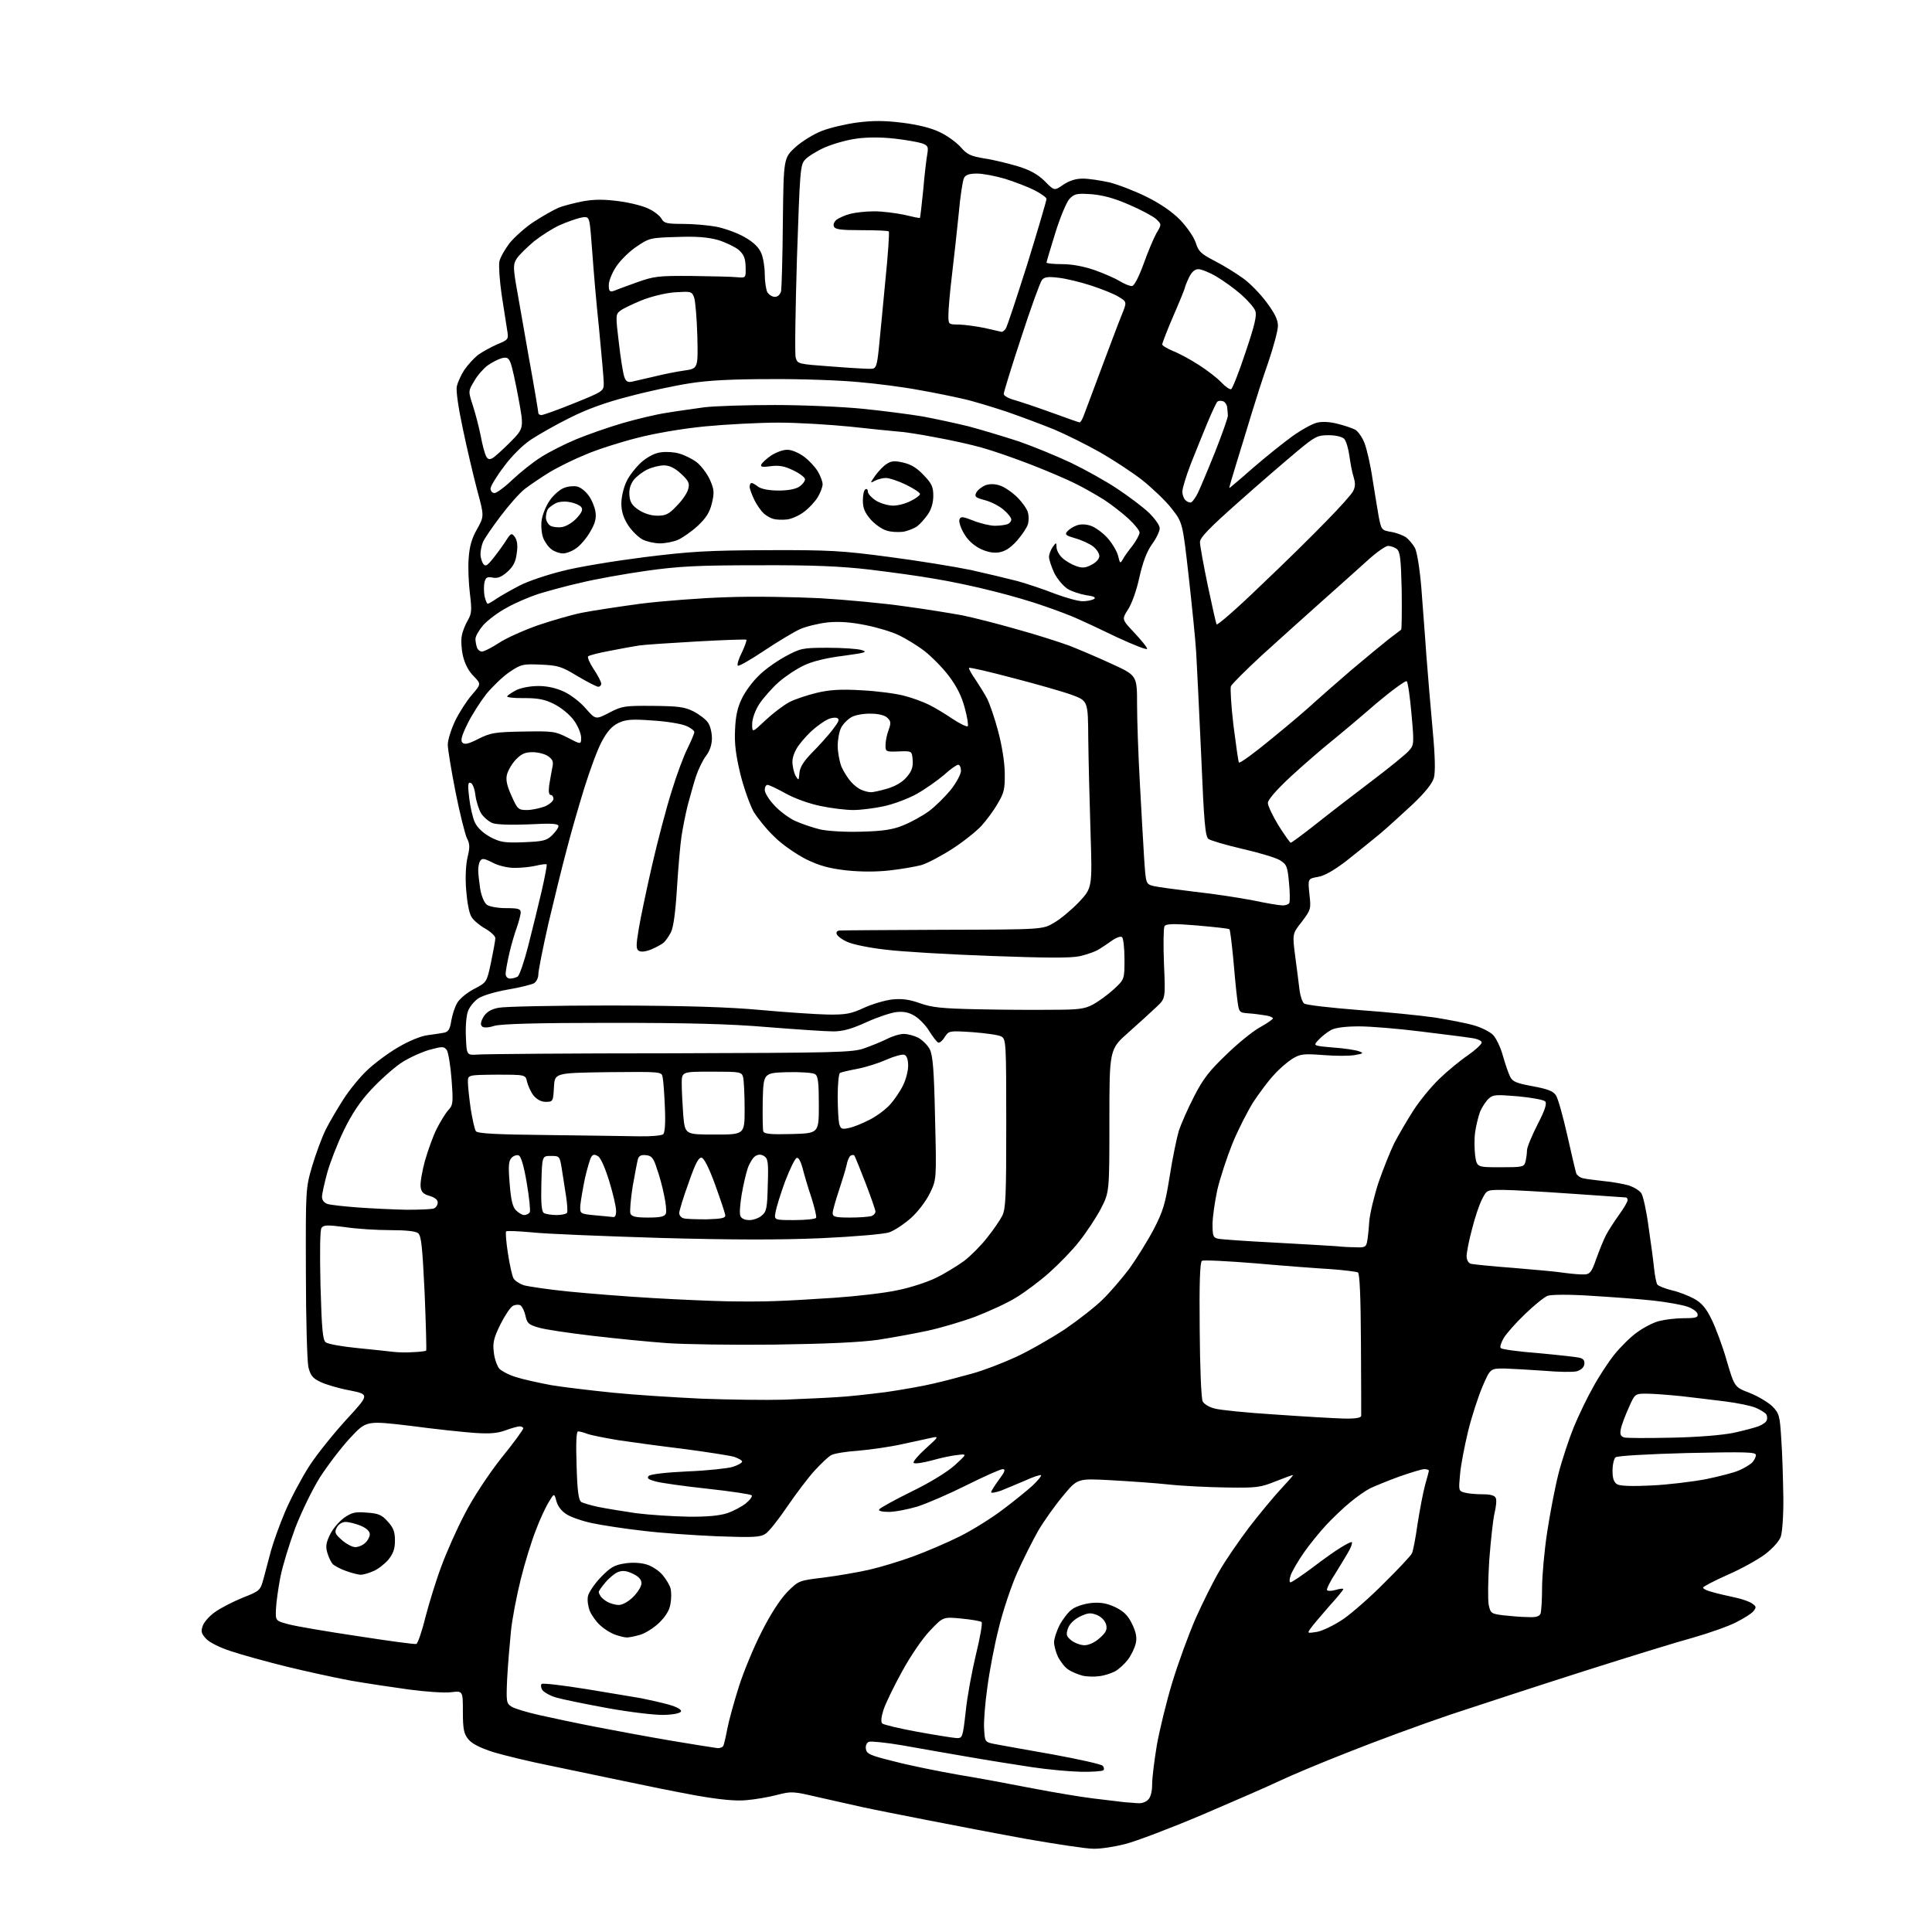<?xml version="1.0" encoding="UTF-8" standalone="no"?>
<svg 
  version="1.1" 
  xmlns="http://www.w3.org/2000/svg" 
  xmlns:xlink="http://www.w3.org/1999/xlink" 
  xmlns:svg="http://www.w3.org/2000/svg"
  xmlns:rdf="http://www.w3.org/1999/02/22-rdf-syntax-ns#"
  xmlns:cc="http://creativecommons.org/ns#"
  xmlns:dc="http://purl.org/dc/elements/1.1/"
  viewBox="0 0 768 768"
  width="768"
  height="768"
>
<style>svg {background-color: white; }</style>"
<path stroke="none" fill="black" fill-rule="evenodd" d="M434.6,734.9C431.8,734.9 420.1,733.1 408.5,731.1C396.9,729.0 379.2,725.6 369.0,723.6C358.8,721.6 347.1,719.3 343.0,718.4C338.9,717.5 330.9,715.7 325.2,714.4C315.3,712.1 314.7,712.0 308.9,713.5C305.6,714.4 300.1,715.3 296.7,715.6C292.4,716.0 286.2,715.4 276.5,713.7C268.8,712.3 256.0,709.7 248.0,708.0C240.0,706.3 226.9,703.6 218.8,701.9C210.7,700.3 200.5,697.8 196.1,696.5C190.6,694.7 187.5,693.1 186.1,691.3C184.4,689.2 184.0,687.3 184.0,680.4C184.0,672.1 184.0,672.1 179.2,672.7C176.6,673.0 169.1,672.5 162.5,671.6C155.9,670.7 145.3,669.1 139.0,668.0C132.7,666.8 121.2,664.3 113.5,662.4C105.8,660.5 96.1,657.8 91.9,656.4C87.5,655.0 83.3,652.9 82.0,651.5C80.0,649.4 79.8,648.5 80.6,646.3C81.1,644.8 83.3,642.3 85.5,640.8C87.7,639.2 92.6,636.7 96.5,635.1C103.4,632.4 103.5,632.2 104.8,627.4C105.5,624.7 106.8,619.8 107.7,616.5C108.6,613.2 111.1,606.2 113.3,601.0C115.5,595.8 119.8,587.7 122.8,583.0C125.8,578.3 132.5,570.0 137.6,564.4C146.9,554.3 146.9,554.3 139.0,552.7C134.6,551.9 129.3,550.3 127.3,549.3C124.3,547.9 123.4,546.7 122.6,543.5C122.1,541.3 121.6,524.4 121.6,506.0C121.5,472.7 121.5,472.4 124.1,463.5C125.6,458.5 128.0,452.0 129.5,449.0C131.0,446.0 134.2,440.6 136.5,437.0C138.8,433.4 143.0,428.2 145.9,425.5C148.7,422.8 154.3,418.6 158.3,416.3C162.5,413.8 167.4,411.8 170.0,411.5C172.5,411.2 175.5,410.7 176.6,410.5C178.3,410.1 178.9,409.0 179.4,405.7C179.8,403.4 180.8,400.2 181.8,398.6C182.7,397.0 185.8,394.5 188.5,393.1C193.5,390.5 193.5,390.5 195.2,382.5C196.1,378.1 196.9,373.8 196.9,373.0C197.0,372.2 195.2,370.5 193.0,369.2C190.8,368.0 188.3,365.9 187.5,364.6C186.5,363.2 185.7,358.8 185.3,353.7C184.9,348.5 185.2,343.4 185.9,340.6C186.8,336.9 186.8,335.4 185.6,333.2C184.9,331.7 182.8,323.5 181.1,314.9C179.4,306.3 178.0,297.8 178.0,296.0C178.0,294.2 179.3,290.0 180.9,286.6C182.5,283.3 185.5,278.6 187.6,276.2C191.3,271.9 191.3,271.9 188.2,268.7C186.2,266.7 184.7,263.7 184.0,260.6C183.4,257.9 183.2,254.3 183.6,252.6C183.9,250.9 185.0,248.2 186.0,246.5C187.5,243.9 187.6,242.5 186.8,236.0C186.3,231.9 186.0,225.6 186.3,222.0C186.6,217.3 187.5,214.1 189.6,210.4C192.5,205.2 192.5,205.2 189.7,194.9C188.2,189.2 185.6,178.2 184.0,170.5C182.2,162.1 181.2,155.3 181.6,153.5C182.0,151.9 183.3,149.0 184.6,147.0C186.0,145.0 188.4,142.4 190.0,141.1C191.7,139.9 195.1,138.0 197.6,136.9C202.2,135.0 202.2,134.9 201.6,131.2C201.3,129.2 200.3,122.8 199.4,117.1C198.6,111.5 198.2,105.5 198.5,104.0C198.8,102.4 200.7,99.1 202.6,96.6C204.6,94.2 208.9,90.3 212.3,88.1C215.7,85.9 220.1,83.4 222.0,82.6C223.9,81.8 228.3,80.7 231.8,80.0C236.4,79.2 240.1,79.2 246.2,80.0C250.7,80.6 256.1,82.0 258.1,83.1C260.2,84.1 262.4,85.9 263.0,87.0C263.9,88.7 265.1,89.0 271.4,89.0C275.4,89.0 281.3,89.5 284.6,90.1C287.8,90.7 292.9,92.5 295.9,94.2C299.6,96.3 301.6,98.3 302.6,100.6C303.4,102.4 304.0,106.2 304.0,109.0C304.0,111.8 304.5,115.0 305.0,116.1C305.6,117.1 306.9,118.0 308.0,118.0C309.2,118.0 310.1,117.1 310.5,115.8C310.7,114.5 311.1,102.1 311.2,88.1C311.5,62.8 311.5,62.8 316.3,58.4C318.9,56.1 323.6,53.2 326.8,52.0C329.9,50.8 336.2,49.3 340.8,48.7C347.1,47.9 351.5,47.9 358.8,48.8C365.1,49.6 370.3,50.9 373.7,52.6C376.5,53.9 380.2,56.6 381.9,58.5C384.4,61.4 385.9,62.1 391.4,63.0C394.9,63.5 400.9,65.0 404.6,66.1C409.5,67.6 412.5,69.3 415.3,72.0C419.1,75.9 419.1,75.9 422.7,73.4C425.1,71.8 427.7,71.0 430.4,71.0C432.7,71.0 437.4,71.7 441.0,72.5C444.6,73.4 451.3,76.0 455.9,78.3C461.2,80.9 466.1,84.3 469.1,87.4C471.8,90.2 474.5,94.1 475.3,96.4C476.4,100.0 477.4,100.9 483.0,103.8C486.5,105.6 491.5,108.7 494.1,110.6C496.8,112.5 501.0,116.8 503.5,120.2C506.7,124.5 508.0,127.1 508.0,129.5C508.0,131.4 506.2,138.0 504.1,144.2C501.9,150.4 499.0,159.6 497.5,164.5C496.0,169.4 493.4,178.1 491.6,183.8C489.9,189.4 488.5,194.0 488.7,194.0C488.8,194.0 493.1,190.4 498.2,185.9C503.3,181.5 510.4,175.8 513.9,173.3C517.4,170.8 521.8,168.4 523.6,168.0C525.7,167.5 528.9,167.7 531.8,168.5C534.4,169.1 537.5,170.2 538.7,170.8C539.8,171.4 541.5,173.8 542.4,176.1C543.3,178.4 544.8,184.8 545.6,190.4C546.5,196.0 547.6,202.8 548.1,205.6C549.1,210.5 549.2,210.8 552.8,211.4C554.8,211.7 557.5,212.7 558.8,213.5C560.0,214.4 561.7,216.4 562.5,217.9C563.3,219.5 564.4,226.3 565.0,233.6C565.5,240.7 566.5,252.8 567.0,260.5C567.6,268.2 568.7,281.5 569.5,290.1C570.5,300.8 570.6,306.8 570.0,309.2C569.3,311.5 566.6,314.9 561.7,319.6C557.6,323.4 551.7,328.8 548.5,331.5C545.2,334.2 539.2,339.1 535.1,342.3C530.1,346.1 526.4,348.2 523.8,348.6C519.9,349.3 519.9,349.3 520.5,355.4C521.2,361.3 521.1,361.6 517.5,366.4C513.7,371.2 513.7,371.2 514.9,380.4C515.6,385.4 516.3,391.4 516.6,393.7C516.9,396.0 517.7,398.3 518.4,398.9C519.0,399.5 528.8,400.6 540.1,401.5C551.3,402.3 565.0,403.7 570.5,404.5C576.0,405.4 582.9,406.7 585.9,407.6C588.8,408.4 592.2,410.1 593.5,411.4C594.7,412.6 596.5,416.3 597.4,419.6C598.3,422.8 599.6,426.6 600.3,428.0C601.3,430.0 602.8,430.6 609.3,431.8C615.2,432.9 617.4,433.7 618.5,435.4C619.3,436.5 621.3,443.7 623.0,451.2C624.7,458.8 626.3,465.6 626.6,466.5C627.0,467.3 628.2,468.2 629.4,468.4C630.5,468.7 634.2,469.1 637.5,469.5C640.8,469.8 645.2,470.6 647.4,471.2C649.5,471.9 651.8,473.3 652.5,474.4C653.2,475.6 654.5,481.4 655.3,487.5C656.2,493.6 657.2,501.0 657.5,504.0C657.8,507.0 658.4,510.0 658.8,510.6C659.2,511.2 661.8,512.2 664.5,512.9C667.3,513.5 671.3,515.1 673.5,516.3C676.5,518.0 678.2,520.0 680.4,524.5C682.0,527.8 684.8,535.2 686.4,540.9C689.5,551.4 689.5,551.4 695.5,553.7C698.8,555.0 702.8,557.4 704.5,559.0C707.3,561.9 707.5,562.6 708.1,572.3C708.5,577.9 708.8,588.2 708.9,595.1C709.0,602.0 708.5,609.1 707.9,610.8C707.3,612.6 704.7,615.5 701.7,617.8C698.8,620.0 692.1,623.7 686.8,626.0C681.4,628.4 677.0,630.7 677.0,631.1C677.0,631.6 678.7,632.4 680.8,632.9C682.8,633.5 686.8,634.4 689.6,635.0C692.5,635.6 695.6,636.7 696.6,637.5C698.2,638.6 698.2,639.0 697.0,640.5C696.3,641.4 693.1,643.4 690.1,644.9C687.0,646.5 679.3,649.2 673.0,651.0C666.7,652.7 647.3,658.7 630.0,664.2C612.7,669.7 588.6,677.6 576.5,681.6C564.4,685.7 546.0,692.5 535.5,696.7C525.0,700.8 512.9,705.9 508.5,708.0C504.1,710.1 490.3,716.1 477.9,721.4C465.4,726.7 451.7,731.9 447.4,733.0C443.2,734.1 437.4,735.0 434.6,734.9zM452.7,716.8C453.9,716.9 455.6,716.3 456.4,715.4C457.4,714.5 458.0,712.1 458.0,709.2C458.0,706.6 458.9,699.5 459.9,693.5C461.0,687.5 463.7,676.3 466.0,668.8C468.3,661.2 472.5,649.7 475.3,643.3C478.2,636.8 482.5,628.2 484.9,624.2C487.2,620.2 492.5,612.5 496.5,607.2C500.6,601.9 506.2,595.1 509.0,592.1C511.7,589.2 514.0,586.6 514.0,586.4C514.0,586.2 511.0,587.3 507.2,588.8C501.0,591.3 499.6,591.5 487.5,591.3C480.4,591.2 470.0,590.7 464.5,590.1C459.0,589.5 448.6,588.8 441.4,588.4C428.3,587.7 428.3,587.7 422.6,594.6C419.4,598.4 415.0,604.6 412.7,608.5C410.5,612.4 406.7,619.9 404.3,625.3C401.9,630.7 398.6,640.6 397.0,647.3C395.3,653.9 393.3,664.5 392.5,670.7C391.6,676.9 391.0,684.3 391.2,687.2C391.5,692.5 391.5,692.5 395.5,693.3C397.7,693.7 408.0,695.6 418.4,697.4C428.8,699.3 437.7,701.3 438.3,701.9C438.9,702.5 439.0,703.3 438.6,703.7C438.2,704.1 434.1,704.4 429.5,704.3C425.0,704.2 416.4,703.4 410.4,702.5C404.4,701.6 393.0,699.8 385.0,698.4C377.0,697.0 365.2,695.0 358.7,693.8C352.3,692.7 346.3,692.1 345.4,692.4C344.5,692.8 344.0,693.9 344.2,695.2C344.5,697.2 345.8,697.8 355.5,700.2C361.6,701.8 373.0,704.1 381.0,705.5C389.0,706.8 402.3,709.3 410.5,710.9C418.8,712.5 429.6,714.3 434.5,714.9C439.4,715.5 445.1,716.2 447.0,716.4C448.9,716.5 451.5,716.8 452.7,716.8zM285.2,694.9C286.1,695.0 287.1,694.6 287.5,694.1C287.8,693.5 288.5,690.5 289.1,687.3C289.7,684.1 291.8,676.5 293.7,670.5C295.6,664.5 299.7,654.6 302.8,648.6C306.2,641.8 310.1,635.8 312.9,632.9C317.5,628.3 317.5,628.3 327.5,627.1C333.0,626.4 341.1,625.0 345.5,624.0C349.9,623.0 357.8,620.6 363.0,618.7C368.2,616.8 376.6,613.2 381.6,610.7C386.6,608.2 394.3,603.4 398.6,600.1C402.9,596.9 408.3,592.5 410.4,590.6C412.5,588.6 414.1,586.7 413.8,586.4C413.5,586.2 410.6,587.1 407.4,588.6C404.1,590.0 399.8,591.8 397.8,592.6C395.7,593.3 394.0,593.6 394.0,593.2C394.0,592.7 395.4,590.5 397.1,588.2C399.5,585.0 399.8,584.0 398.6,584.0C397.7,584.0 391.2,586.9 384.2,590.4C377.2,593.9 368.4,597.7 364.6,598.9C360.9,600.0 355.8,601.0 353.3,601.0C350.5,601.0 349.1,600.6 349.5,600.0C349.9,599.4 355.7,596.2 362.4,592.9C369.8,589.3 376.6,585.1 379.6,582.4C384.5,577.9 384.5,577.9 380.5,578.4C378.3,578.6 373.7,579.6 370.2,580.6C366.8,581.5 363.6,582.0 363.2,581.5C362.8,581.1 365.0,578.5 368.0,575.8C373.1,571.2 373.3,570.9 370.5,571.5C368.9,571.9 363.4,573.0 358.5,574.1C353.6,575.2 345.7,576.3 341.0,576.7C336.3,577.0 331.6,577.8 330.5,578.4C329.3,579.0 326.4,581.8 323.9,584.5C321.4,587.2 316.5,593.7 313.0,598.8C309.5,604.0 305.6,608.9 304.3,609.7C302.2,611.1 299.4,611.2 285.2,610.7C276.0,610.3 262.6,609.4 255.5,608.5C248.3,607.7 239.3,606.3 235.5,605.5C231.6,604.7 227.0,603.1 225.3,602.0C223.3,600.8 221.8,598.9 221.2,596.8C220.3,593.5 220.3,593.5 218.2,597.0C217.0,598.9 214.6,604.0 213.0,608.3C211.3,612.6 208.6,621.3 207.0,627.8C205.4,634.2 203.6,643.5 203.1,648.5C202.6,653.5 201.9,661.9 201.6,667.3C201.2,676.5 201.3,677.1 203.3,678.4C204.5,679.2 209.6,680.7 214.5,681.8C219.4,682.9 229.3,685.0 236.5,686.4C243.7,687.8 257.1,690.3 266.5,691.9C275.9,693.5 284.3,694.8 285.2,694.9zM380.1,690.9C382.6,691.0 382.7,690.9 383.9,680.2C384.5,674.3 386.4,664.1 388.0,657.5C389.6,651.0 390.6,645.2 390.2,644.8C389.8,644.4 386.2,643.8 382.2,643.4C374.9,642.7 374.9,642.7 369.7,648.2C366.7,651.3 362.0,658.2 358.6,664.4C355.3,670.4 352.0,677.2 351.2,679.7C350.3,682.5 350.1,684.5 350.7,685.1C351.2,685.6 357.5,687.1 364.6,688.4C371.7,689.7 378.7,690.8 380.1,690.9zM263.9,681.7C260.4,681.8 250.3,680.6 241.5,679.0C232.7,677.4 223.5,675.5 221.1,674.8C218.7,674.1 216.2,672.7 215.6,671.8C215.0,670.9 214.9,669.8 215.3,669.4C215.7,669.0 223.5,669.9 232.8,671.4C242.0,672.9 252.0,674.6 255.0,675.1C258.0,675.7 262.9,676.8 265.8,677.6C269.0,678.5 271.0,679.6 270.7,680.3C270.5,681.0 267.9,681.6 263.9,681.7zM437.0,666.3C435.1,666.6 432.0,666.5 430.3,666.1C428.5,665.6 426.0,664.6 424.7,663.7C423.4,662.9 421.6,660.6 420.6,658.7C419.7,656.8 419.0,654.1 419.0,652.8C419.0,651.5 420.0,648.4 421.2,646.0C422.5,643.6 424.7,640.7 426.2,639.7C427.6,638.6 431.1,637.5 433.9,637.2C437.7,636.9 439.9,637.3 443.4,638.9C446.8,640.6 448.4,642.2 450.0,645.5C451.6,648.8 452.0,650.9 451.5,653.2C451.1,655.0 449.7,658.0 448.3,659.8C447.0,661.5 444.7,663.6 443.2,664.4C441.7,665.2 438.9,666.1 437.0,666.3zM165.5,653.5C166.0,653.4 167.7,648.7 169.1,642.9C170.6,637.2 173.4,628.0 175.5,622.5C177.5,617.0 181.7,607.6 184.8,601.7C188.1,595.3 194.1,586.2 199.2,579.7C204.1,573.7 208.0,568.3 208.0,567.8C208.0,567.4 207.4,567.0 206.6,567.0C205.9,567.0 203.3,567.7 200.9,568.6C197.6,569.8 194.5,570.0 188.6,569.6C184.3,569.3 172.9,568.1 163.2,566.8C145.6,564.7 145.6,564.7 139.1,571.7C135.5,575.6 130.1,582.7 127.1,587.4C124.1,592.2 119.8,601.1 117.4,607.3C115.1,613.5 112.4,622.2 111.5,626.7C110.6,631.3 109.8,637.1 109.7,639.6C109.5,644.3 109.5,644.3 114.8,645.7C117.8,646.5 130.2,648.6 142.3,650.4C154.5,652.3 164.9,653.7 165.5,653.5zM431.1,654.0C432.8,654.0 435.2,652.9 437.1,651.2C439.7,648.9 440.2,647.8 439.7,645.8C439.3,644.3 437.9,642.8 436.1,642.0C433.5,641.0 432.5,641.1 429.3,642.6C426.9,643.8 425.1,645.6 424.5,647.4C423.7,649.8 423.9,650.5 425.9,652.1C427.2,653.1 429.5,654.0 431.1,654.0zM249.0,650.9C248.2,650.9 246.2,650.4 244.5,649.8C242.8,649.2 240.2,647.6 238.6,646.1C237.0,644.7 235.2,642.1 234.5,640.5C233.8,638.8 233.4,636.2 233.7,634.6C234.0,633.0 236.4,629.5 238.9,626.9C242.7,623.0 244.3,622.1 248.3,621.5C251.3,621.0 254.7,621.2 257.0,621.9C259.1,622.5 262.0,624.4 263.4,626.1C264.8,627.8 266.3,630.2 266.6,631.6C266.9,632.9 266.9,635.7 266.5,637.7C266.1,640.2 264.5,642.7 261.9,645.2C259.8,647.2 256.3,649.4 254.3,649.9C252.2,650.5 249.8,651.0 249.0,650.9zM523.5,648.7C525.7,648.3 530.3,646.1 534.0,643.6C537.6,641.1 545.0,634.6 550.4,629.1C555.9,623.7 560.7,618.5 561.2,617.6C561.7,616.8 562.7,611.5 563.5,605.8C564.4,600.1 565.7,593.2 566.5,590.3C567.3,587.5 568.0,584.9 568.0,584.6C568.0,584.3 567.2,584.0 566.2,584.0C565.2,584.0 560.7,585.4 556.1,587.0C551.5,588.7 546.4,590.8 544.7,591.6C542.9,592.5 539.3,595.0 536.7,597.2C534.0,599.4 529.7,603.5 527.2,606.2C524.6,609.0 520.6,613.9 518.3,617.2C516.0,620.5 513.7,624.5 513.1,626.1C512.5,627.8 512.5,629.0 513.0,629.0C513.5,629.0 517.5,626.3 521.8,623.1C526.1,619.8 531.2,616.2 533.1,615.1C535.0,613.9 536.8,613.0 537.3,613.0C537.7,613.0 537.3,614.4 536.5,616.0C535.6,617.7 533.1,621.8 531.0,625.2C528.8,628.5 527.3,631.6 527.5,632.1C527.8,632.5 529.4,632.5 531.0,632.0C532.7,631.5 534.0,631.4 534.0,631.7C534.0,632.0 531.4,635.2 528.2,638.7C525.1,642.3 521.8,646.1 521.0,647.3C519.6,649.3 519.6,649.3 523.5,648.7zM607.1,642.8C610.6,643.0 611.9,642.6 612.4,641.4C612.7,640.5 613.0,635.9 613.0,631.2C613.0,626.4 613.9,616.5 615.0,609.2C616.1,601.9 618.1,591.4 619.5,585.9C620.9,580.4 623.7,572.0 625.6,567.3C627.6,562.5 631.0,555.4 633.3,551.4C635.5,547.3 639.3,541.5 641.7,538.5C644.1,535.5 648.2,531.4 650.8,529.6C653.4,527.7 657.4,525.6 659.7,525.1C662.0,524.5 666.4,524.0 669.5,524.0C674.2,524.0 675.1,523.7 674.8,522.3C674.6,521.4 672.8,520.1 670.7,519.4C668.7,518.7 662.6,517.6 657.2,517.0C651.8,516.4 640.7,515.6 632.5,515.1C623.6,514.5 616.7,514.6 615.2,515.1C613.9,515.6 609.9,518.8 606.4,522.2C602.8,525.6 599.0,529.9 597.8,531.8C596.7,533.7 596.1,535.5 596.6,535.9C597.1,536.4 603.8,537.3 611.5,537.9C619.2,538.6 626.5,539.4 627.8,539.7C629.4,540.1 630.0,540.8 629.8,542.3C629.6,543.6 628.5,544.6 626.8,545.1C625.3,545.5 619.5,545.4 613.8,544.9C608.1,544.5 601.0,544.1 598.0,544.0C592.4,544.0 592.4,544.0 589.3,551.2C587.6,555.2 585.0,563.2 583.6,568.9C582.2,574.7 580.7,582.4 580.4,586.0C579.8,592.4 579.8,592.7 582.1,593.3C583.4,593.7 586.7,594.0 589.3,594.0C592.6,594.0 594.2,594.5 594.6,595.5C595.0,596.4 594.7,599.0 594.1,601.5C593.5,604.0 592.6,612.4 592.0,620.2C591.5,628.1 591.4,636.1 591.8,638.0C592.5,641.3 592.8,641.5 597.5,642.1C600.3,642.4 604.6,642.8 607.1,642.8zM246.0,638.0C247.4,638.0 249.8,636.7 251.7,634.8C253.5,633.0 255.0,630.6 255.0,629.4C255.0,627.9 253.9,626.7 251.6,625.6C249.1,624.4 247.5,624.2 245.7,624.9C244.4,625.4 242.1,627.3 240.7,629.0C239.2,630.7 238.0,632.5 238.0,632.8C238.0,633.2 238.4,634.0 238.8,634.6C239.2,635.2 240.4,636.2 241.5,636.8C242.6,637.4 244.6,638.0 246.0,638.0zM143.3,626.0C142.3,625.9 139.7,625.3 137.6,624.5C135.5,623.8 133.1,622.5 132.3,621.8C131.6,621.0 130.6,619.0 130.1,617.2C129.4,614.7 129.6,613.2 131.3,609.8C132.5,607.4 135.1,604.5 137.0,603.2C139.9,601.2 141.4,600.9 145.9,601.3C150.5,601.6 151.8,602.2 154.2,604.9C156.4,607.3 157.0,609.0 157.0,612.4C157.0,615.8 156.3,617.6 154.3,620.1C152.8,621.8 150.1,623.9 148.3,624.6C146.5,625.4 144.3,626.0 143.3,626.0zM141.2,615.0C142.4,615.0 144.2,614.3 145.2,613.3C146.2,612.4 147.0,610.9 147.0,609.9C147.0,608.7 145.7,607.5 143.4,606.5C141.4,605.7 138.7,605.0 137.4,605.0C136.0,605.0 134.6,605.9 133.9,607.2C132.9,609.1 133.1,609.7 135.9,612.2C137.6,613.7 140.0,615.0 141.2,615.0zM273.6,602.9C281.1,603.0 286.1,602.5 289.1,601.5C291.5,600.7 294.9,598.9 296.5,597.6C298.1,596.3 299.2,594.8 298.8,594.4C298.4,594.0 290.5,592.8 281.3,591.8C272.0,590.8 262.8,589.5 260.6,588.9C257.7,588.1 257.0,587.6 257.9,586.7C258.6,586.0 264.8,585.3 273.4,584.9C281.2,584.6 289.3,583.7 291.3,583.1C293.4,582.4 295.0,581.5 295.0,581.0C295.0,580.5 293.5,579.7 291.8,579.1C290.0,578.6 281.1,577.2 272.0,576.0C262.9,574.9 251.1,573.3 245.8,572.5C240.4,571.6 234.9,570.5 233.5,570.0C232.0,569.4 230.4,569.0 229.8,569.0C229.1,569.0 228.9,573.4 229.2,582.6C229.5,592.9 230.0,596.4 231.1,597.1C231.9,597.5 234.8,598.4 237.7,599.0C240.6,599.6 247.3,600.7 252.7,601.5C258.1,602.2 267.5,602.8 273.6,602.9zM656.5,590.5C663.1,590.2 672.8,589.0 678.1,588.0C683.4,586.9 689.3,585.4 691.3,584.5C693.2,583.7 695.5,582.3 696.4,581.5C697.3,580.6 698.0,579.2 698.0,578.4C698.0,577.2 694.1,577.1 670.8,577.6C655.4,578.0 643.0,578.7 642.2,579.3C641.6,579.8 641.0,582.2 641.0,584.6C641.0,587.6 641.5,589.2 642.8,590.0C643.9,590.7 648.6,590.9 656.5,590.5zM664.5,571.5C674.9,571.3 684.4,570.5 689.0,569.6C693.1,568.7 697.7,567.5 699.2,566.9C700.7,566.3 702.1,565.3 702.3,564.6C702.6,563.9 702.5,562.8 702.1,562.2C701.7,561.6 699.8,560.4 697.9,559.6C696.0,558.8 690.6,557.7 685.9,557.1C681.3,556.5 673.4,555.6 668.4,555.0C663.4,554.5 657.2,554.0 654.6,554.0C649.9,554.0 649.9,554.0 647.4,559.7C646.0,562.8 644.6,566.5 644.3,568.1C643.9,570.2 644.2,570.9 645.6,571.4C646.7,571.7 655.1,571.7 664.5,571.5zM534.2,563.9C539.0,564.0 541.0,563.6 541.1,562.8C541.1,562.1 541.1,549.1 541.0,534.0C540.9,515.1 540.5,506.3 539.8,505.8C539.1,505.5 534.3,504.9 529.1,504.5C523.8,504.2 510.4,503.2 499.2,502.2C488.0,501.3 478.4,500.8 477.8,501.2C477.0,501.6 476.7,510.1 476.9,528.6C477.0,543.4 477.5,556.1 478.1,557.1C478.6,558.1 480.7,559.4 482.8,559.9C484.8,560.5 495.7,561.6 507.0,562.3C518.3,563.1 530.5,563.8 534.2,563.9zM311.5,556.4C318.6,556.1 328.1,555.7 332.5,555.4C336.9,555.2 345.7,554.2 352.0,553.4C358.3,552.5 366.9,551.0 371.0,550.0C375.1,549.1 382.1,547.2 386.5,546.0C390.9,544.8 398.7,541.8 403.9,539.4C409.1,537.0 417.8,532.0 423.3,528.4C428.7,524.7 435.5,519.4 438.3,516.6C441.2,513.8 445.9,508.3 448.8,504.5C451.6,500.6 456.0,493.6 458.5,488.9C462.4,481.4 463.2,478.6 465.0,467.4C466.1,460.3 467.8,452.2 468.6,449.5C469.5,446.8 472.2,440.6 474.7,435.8C478.2,428.9 480.8,425.6 487.4,419.3C491.9,414.9 497.9,410.0 500.8,408.4C503.7,406.8 506.0,405.2 506.0,404.8C506.0,404.4 504.5,403.8 502.8,403.6C501.0,403.3 497.9,402.9 496.0,402.8C492.5,402.5 492.5,402.4 491.8,397.0C491.4,394.0 490.7,386.6 490.2,380.7C489.6,374.7 489.0,369.6 488.7,369.4C488.5,369.1 482.7,368.5 476.0,367.9C466.4,367.1 463.5,367.2 462.9,368.2C462.5,368.9 462.4,375.6 462.7,383.2C463.3,396.9 463.3,396.9 459.8,400.2C457.9,402.0 452.9,406.6 448.7,410.3C441.0,417.1 441.0,417.1 441.0,445.5C441.0,473.9 441.0,473.9 437.6,480.5C435.7,484.1 431.8,490.0 429.0,493.5C426.3,497.0 420.9,502.5 417.1,505.9C413.4,509.2 407.4,513.7 403.9,515.8C400.4,518.0 393.1,521.3 387.7,523.4C382.3,525.4 373.8,527.9 368.7,529.0C363.6,530.1 354.8,531.7 349.0,532.6C341.8,533.6 328.9,534.2 308.0,534.5C291.2,534.7 271.9,534.4 265.0,533.9C258.1,533.4 244.8,532.1 235.5,531.0C226.2,529.9 216.5,528.5 214.0,527.7C210.2,526.6 209.5,526.0 208.9,523.1C208.5,521.2 207.6,519.4 206.9,518.9C206.2,518.5 204.8,518.6 203.9,519.1C202.9,519.6 200.7,522.9 198.9,526.5C196.3,531.8 195.8,533.8 196.3,537.5C196.5,540.0 197.6,543.0 198.5,544.1C199.5,545.1 202.6,546.7 205.4,547.5C208.2,548.4 214.3,549.7 219.0,550.6C223.7,551.4 234.7,552.7 243.5,553.6C252.3,554.5 268.3,555.5 279.0,556.0C289.7,556.4 304.4,556.6 311.5,556.4zM164.3,537.5C166.9,537.4 169.2,537.1 169.4,536.9C169.6,536.7 169.3,526.4 168.8,514.0C167.9,495.6 167.5,491.3 166.2,490.2C165.2,489.4 161.2,489.0 155.1,489.0C149.8,489.0 141.7,488.5 137.2,487.8C130.2,486.9 128.7,486.9 127.8,488.1C127.2,489.0 127.1,497.6 127.4,511.0C127.9,528.6 128.3,532.7 129.5,533.6C130.4,534.3 136.1,535.3 142.3,535.9C148.5,536.5 154.8,537.2 156.5,537.4C158.2,537.6 161.6,537.7 164.3,537.5zM308.0,517.2C312.1,517.1 322.7,516.5 331.5,515.9C340.3,515.3 351.7,514.0 356.7,512.9C361.8,511.9 368.8,509.6 372.2,507.9C375.7,506.2 380.7,503.1 383.3,501.2C385.9,499.2 390.0,495.1 392.4,492.0C394.8,489.0 397.5,485.1 398.4,483.3C399.8,480.5 400.0,475.7 400.0,446.6C400.0,414.2 399.9,413.0 398.0,412.0C396.9,411.4 391.8,410.7 386.6,410.3C377.3,409.7 377.2,409.7 375.5,412.3C374.6,413.8 373.4,414.7 372.9,414.4C372.3,414.1 370.8,412.1 369.4,409.9C368.1,407.7 365.5,405.0 363.7,403.9C361.5,402.5 359.3,402.0 356.5,402.3C354.3,402.5 348.9,404.3 344.5,406.3C338.6,409.0 335.1,410.0 331.2,410.0C328.3,410.0 316.6,409.2 305.2,408.3C290.0,407.0 273.4,406.6 242.5,406.6C213.2,406.6 199.3,407.0 196.5,407.8C193.9,408.6 192.2,408.6 191.6,408.0C190.9,407.3 191.1,406.1 192.2,404.2C193.4,402.3 195.1,401.2 198.2,400.6C200.6,400.1 220.9,399.7 243.5,399.7C273.1,399.8 289.5,400.3 302.5,401.5C312.4,402.4 324.3,403.2 329.0,403.3C336.3,403.4 338.3,403.0 343.5,400.6C346.8,399.1 351.9,397.6 354.7,397.3C358.6,396.9 361.5,397.3 365.7,398.8C370.5,400.5 374.4,400.9 388.5,401.2C397.9,401.4 411.1,401.5 418.0,401.4C428.7,401.4 431.1,401.1 434.5,399.3C436.7,398.1 440.4,395.4 442.8,393.2C447.0,389.3 447.0,389.3 447.0,381.2C447.0,376.7 446.5,372.8 446.0,372.5C445.4,372.1 443.8,372.7 442.3,373.7C440.9,374.7 438.6,376.3 437.1,377.2C435.7,378.2 432.2,379.4 429.2,380.1C425.4,380.9 415.8,380.8 393.7,380.0C377.1,379.4 358.3,378.3 352.0,377.5C345.7,376.8 338.8,375.4 336.8,374.4C334.7,373.5 332.9,372.1 332.6,371.3C332.3,370.6 332.8,369.9 333.8,369.9C334.7,369.8 353.3,369.7 375.0,369.6C414.5,369.5 414.5,369.5 419.0,366.8C421.5,365.4 425.9,361.7 428.9,358.6C434.2,352.9 434.2,352.9 433.5,330.7C433.1,318.5 432.7,301.8 432.6,293.6C432.5,278.6 432.5,278.6 426.0,276.2C422.4,274.9 411.9,271.9 402.6,269.5C393.2,267.0 385.4,265.2 385.2,265.5C385.0,265.7 386.1,267.8 387.8,270.2C389.4,272.6 391.5,276.0 392.5,277.9C393.4,279.8 395.4,285.4 396.7,290.4C398.2,295.9 399.3,302.5 399.4,307.0C399.5,313.6 399.2,315.1 396.6,319.4C395.1,322.1 392.2,326.0 390.2,328.2C388.3,330.3 383.1,334.5 378.6,337.4C374.1,340.3 368.6,343.2 366.2,343.9C363.9,344.5 358.3,345.5 353.7,346.0C348.5,346.6 342.3,346.6 336.5,346.0C329.6,345.2 325.9,344.2 320.5,341.6C316.6,339.6 311.0,335.8 308.0,332.8C304.9,329.9 301.2,325.3 299.6,322.7C298.1,320.0 295.7,313.3 294.3,307.7C292.5,300.1 291.9,295.6 292.2,290.0C292.4,284.7 293.2,281.1 294.9,277.7C296.1,275.1 299.1,271.0 301.5,268.7C303.8,266.3 308.6,262.9 312.1,261.0C318.2,257.7 318.9,257.5 329.0,257.5C334.8,257.5 340.9,257.9 342.5,258.4C345.1,259.2 344.0,259.5 335.2,260.7C328.6,261.5 322.9,262.9 319.6,264.5C316.6,265.9 312.1,268.9 309.5,271.2C306.8,273.6 303.4,277.5 301.8,279.9C300.1,282.6 299.0,285.8 299.0,287.8C299.0,291.3 299.0,291.3 304.3,286.3C307.3,283.5 311.5,280.3 313.8,279.1C316.1,277.9 321.0,276.3 324.7,275.4C329.8,274.2 334.2,273.9 342.5,274.4C348.6,274.7 356.2,275.7 359.5,276.6C362.7,277.4 367.2,279.1 369.4,280.2C371.6,281.3 375.8,283.8 378.7,285.8C381.6,287.7 384.3,289.0 384.7,288.7C385.0,288.3 384.5,285.0 383.5,281.4C382.3,276.8 380.3,272.8 377.1,268.6C374.6,265.3 370.2,260.9 367.5,258.8C364.8,256.7 360.2,253.9 357.5,252.6C354.7,251.2 348.7,249.4 344.1,248.5C338.2,247.3 333.7,247.0 329.1,247.4C325.5,247.8 320.5,249.0 318.0,250.1C315.6,251.2 309.1,255.1 303.7,258.7C298.3,262.3 293.6,265.0 293.3,264.6C292.9,264.3 293.6,261.9 294.9,259.4C296.1,256.8 296.9,254.6 296.7,254.3C296.4,254.1 287.5,254.4 276.9,255.0C266.2,255.6 255.9,256.3 254.0,256.6C252.1,256.9 246.9,257.8 242.5,258.7C238.1,259.5 234.2,260.5 233.8,260.9C233.4,261.2 234.4,263.6 236.0,266.0C237.7,268.5 239.0,271.1 239.0,271.8C239.0,272.4 238.5,273.0 237.8,273.0C237.2,273.0 233.5,271.1 229.6,268.8C223.2,264.9 221.8,264.5 215.0,264.2C207.9,263.9 207.2,264.0 202.6,267.1C199.9,268.9 195.8,272.9 193.3,275.9C190.9,279.0 187.5,284.3 185.8,287.8C183.5,292.5 183.0,294.4 183.8,295.2C184.7,296.1 186.3,295.7 190.2,293.7C195.0,291.3 196.7,291.0 208.0,290.8C219.9,290.6 220.7,290.7 225.8,293.3C231.0,296.0 231.0,296.0 231.0,293.2C231.0,291.6 229.7,288.5 228.1,286.3C226.4,284.0 223.1,281.3 220.3,279.9C216.6,278.0 213.9,277.5 208.3,277.5C204.4,277.6 201.4,277.2 201.6,276.8C201.9,276.3 203.6,275.2 205.3,274.3C207.2,273.4 210.8,272.7 214.0,272.7C217.6,272.7 221.1,273.5 224.3,275.0C226.9,276.2 230.8,279.2 232.9,281.7C236.8,286.1 236.8,286.1 242.2,283.3C247.2,280.7 248.2,280.5 259.5,280.6C269.7,280.7 272.1,281.0 275.7,282.8C278.0,284.0 280.6,286.0 281.4,287.2C282.3,288.4 283.0,291.2 283.0,293.4C283.0,296.0 282.2,298.4 280.7,300.4C279.4,302.1 277.6,305.8 276.7,308.5C275.8,311.2 274.4,316.4 273.4,320.0C272.5,323.6 271.4,329.2 270.9,332.5C270.4,335.8 269.6,345.1 269.1,353.1C268.5,362.8 267.7,368.6 266.7,370.6C265.8,372.3 264.5,374.2 263.7,374.8C263.0,375.4 260.8,376.6 258.9,377.4C256.7,378.3 254.9,378.5 254.0,378.0C252.8,377.3 252.8,375.9 253.9,369.3C254.6,365.0 257.0,353.6 259.2,344.0C261.4,334.4 264.9,321.1 267.0,314.5C269.0,307.9 271.9,300.2 273.4,297.3C274.8,294.4 276.0,291.6 276.0,291.0C276.0,290.4 274.4,289.2 272.6,288.5C270.7,287.7 264.7,286.7 259.2,286.4C251.1,285.8 248.8,286.0 245.8,287.4C243.2,288.7 241.4,290.7 239.2,294.8C237.5,297.9 234.4,306.4 232.2,313.5C230.0,320.6 226.8,331.7 225.2,338.0C223.5,344.3 220.3,357.4 218.0,367.1C215.8,376.8 214.0,385.9 214.0,387.3C214.0,388.8 213.2,390.3 212.2,390.9C211.2,391.4 206.5,392.6 201.7,393.4C196.6,394.3 191.7,395.8 190.1,396.9C188.5,398.0 186.7,400.2 186.1,401.8C185.4,403.4 185.0,407.9 185.2,412.1C185.5,419.5 185.5,419.5 190.0,419.2C192.5,419.0 226.9,418.7 266.5,418.7C332.7,418.5 338.9,418.4 343.6,416.7C346.4,415.7 350.4,414.1 352.6,413.0C354.7,411.9 357.7,411.0 359.3,411.0C360.8,411.0 363.4,411.7 365.0,412.5C366.6,413.4 368.7,415.4 369.6,417.1C370.8,419.6 371.3,425.0 371.7,444.5C372.3,468.9 372.3,468.9 369.6,474.4C368.1,477.5 364.8,481.8 362.1,484.2C359.4,486.6 355.5,489.2 353.4,489.9C351.2,490.6 339.4,491.6 326.5,492.2C310.2,492.9 291.6,492.9 262.5,492.1C239.9,491.4 217.1,490.5 211.6,489.9C206.2,489.4 201.5,489.2 201.2,489.5C200.9,489.8 201.2,493.7 201.9,498.2C202.6,502.8 203.6,507.2 204.1,508.1C204.6,509.1 206.5,510.3 208.2,510.9C210.0,511.4 218.0,512.6 226.0,513.4C234.0,514.2 249.1,515.4 259.5,516.0C269.9,516.6 283.4,517.2 289.5,517.3C295.6,517.4 303.9,517.4 308.0,517.2zM630.0,506.6C632.0,506.5 632.8,505.5 634.5,500.5C635.7,497.2 637.4,492.9 638.4,491.0C639.4,489.1 641.8,485.4 643.6,482.9C645.5,480.3 647.0,477.7 647.0,477.1C647.0,476.5 646.7,476.0 646.2,476.0C645.8,476.0 636.0,475.3 624.5,474.5C613.0,473.7 600.7,473.0 597.3,473.0C591.0,473.0 591.0,473.0 589.1,476.8C588.0,478.9 586.2,484.3 585.1,488.8C583.9,493.2 583.0,498.0 583.0,499.3C583.0,500.9 583.7,502.1 584.8,502.4C585.7,502.6 593.2,503.4 601.5,504.0C609.8,504.7 619.0,505.5 622.0,506.0C625.0,506.4 628.6,506.7 630.0,506.6zM538.7,495.8C542.4,496.0 543.0,495.7 543.4,493.8C543.7,492.5 544.1,488.8 544.3,485.5C544.6,482.2 546.3,475.2 548.0,470.0C549.8,464.8 552.6,457.8 554.2,454.5C555.9,451.2 559.3,445.4 561.8,441.5C564.2,437.7 568.9,432.0 572.1,428.9C575.3,425.8 580.4,421.6 583.5,419.5C586.5,417.4 589.0,415.1 589.0,414.4C589.0,413.7 587.2,412.9 584.8,412.6C582.4,412.2 573.3,411.1 564.5,410.0C555.7,408.9 544.8,408.0 540.2,408.0C535.0,408.0 530.9,408.5 529.2,409.4C527.7,410.2 525.5,411.9 524.2,413.3C521.9,415.7 521.9,415.7 529.9,416.4C534.3,416.7 538.9,417.4 540.2,417.9C542.2,418.6 542.0,418.8 538.6,419.4C536.5,419.8 530.8,419.8 526.0,419.4C518.0,418.8 516.8,419.0 513.7,420.9C511.8,422.1 508.5,424.9 506.4,427.3C504.2,429.6 500.6,434.5 498.2,438.1C495.9,441.8 492.1,449.2 489.9,454.6C487.7,460.1 485.0,468.3 483.9,473.0C482.9,477.7 482.0,483.9 482.0,486.7C482.0,491.4 482.3,492.0 484.2,492.4C485.5,492.7 495.9,493.4 507.5,494.0C519.0,494.6 529.9,495.3 531.5,495.4C533.1,495.6 536.4,495.8 538.7,495.8zM281.0,484.7C287.0,484.5 288.5,484.2 288.3,483.0C288.2,482.2 286.4,476.8 284.3,471.0C281.9,464.4 279.9,460.4 278.9,460.2C277.7,460.0 276.4,462.5 273.7,470.3C271.6,476.0 270.0,481.4 270.0,482.2C270.0,483.1 270.8,484.1 271.8,484.3C272.7,484.6 276.9,484.7 281.0,484.7zM297.9,485.0C299.5,485.0 301.7,484.2 302.8,483.2C304.7,481.7 305.0,480.2 305.2,471.1C305.5,462.2 305.3,460.6 303.8,459.6C302.5,458.8 301.5,458.8 300.2,459.6C299.3,460.2 297.9,462.4 297.2,464.5C296.5,466.6 295.4,471.4 294.8,475.0C294.2,478.7 293.9,482.4 294.3,483.3C294.7,484.4 296.0,485.0 297.9,485.0zM315.8,485.0C320.2,485.0 324.1,484.6 324.4,484.1C324.7,483.7 323.8,480.0 322.5,475.9C321.1,471.8 319.6,466.6 319.0,464.2C318.3,461.6 317.4,460.0 316.7,460.3C316.0,460.5 314.0,464.7 312.1,469.6C310.3,474.5 308.6,480.0 308.3,481.8C307.7,485.0 307.7,485.0 315.8,485.0zM243.8,483.8C244.5,483.9 245.0,482.9 244.9,481.2C244.9,479.7 243.7,474.5 242.2,469.6C240.6,464.4 238.8,460.2 237.7,459.6C236.3,458.8 235.7,458.8 235.0,460.0C234.5,460.8 233.4,464.6 232.5,468.5C231.7,472.4 230.9,477.1 230.7,479.0C230.5,482.5 230.5,482.5 236.5,483.1C239.8,483.4 243.1,483.7 243.8,483.8zM257.6,484.0C262.6,484.0 264.2,483.6 264.7,482.4C265.0,481.5 264.7,478.3 264.0,475.2C263.4,472.0 262.1,467.2 261.1,464.5C259.8,460.3 259.0,459.4 256.8,459.2C255.0,459.0 254.0,459.4 253.6,460.7C253.3,461.7 252.4,466.6 251.5,471.6C250.7,476.7 250.3,481.5 250.6,482.4C251.1,483.6 252.7,484.0 257.6,484.0zM337.9,484.0C341.7,484.0 345.5,483.7 346.4,483.4C347.3,483.1 348.0,482.3 348.0,481.6C348.0,481.0 346.2,475.8 344.0,470.1C341.8,464.4 339.8,459.5 339.6,459.3C339.3,459.0 338.7,459.1 338.1,459.4C337.6,459.7 336.8,461.5 336.5,463.3C336.1,465.0 334.7,469.6 333.4,473.5C332.1,477.4 331.0,481.3 331.0,482.2C331.0,483.7 332.0,484.0 337.9,484.0zM208.4,483.0C209.2,483.0 210.2,482.5 210.6,481.9C210.9,481.3 210.4,476.1 209.4,470.3C208.3,463.6 207.1,459.6 206.2,459.3C205.5,459.0 204.2,459.4 203.4,460.2C202.2,461.4 202.0,463.4 202.6,470.5C203.1,477.1 203.8,479.8 205.1,481.1C206.2,482.2 207.6,483.0 208.4,483.0zM221.2,483.0C223.2,483.0 225.1,482.6 225.4,482.1C225.7,481.7 225.5,478.6 225.0,475.4C224.5,472.2 223.7,467.2 223.3,464.5C222.5,459.6 222.4,459.5 219.0,459.5C215.5,459.5 215.5,459.5 215.2,470.4C215.0,478.5 215.3,481.6 216.2,482.2C216.9,482.6 219.2,483.0 221.2,483.0zM161.7,480.9C166.7,480.9 171.5,480.7 172.4,480.4C173.3,480.1 174.0,479.0 174.0,478.0C174.0,476.9 172.8,476.0 170.8,475.4C168.3,474.7 167.4,473.8 167.2,471.7C167.0,470.2 167.8,465.6 168.9,461.5C170.1,457.3 172.2,451.5 173.6,448.7C175.1,445.8 177.1,442.5 178.2,441.3C180.1,439.3 180.2,438.3 179.5,429.1C179.1,423.6 178.2,418.3 177.6,417.4C176.4,415.9 176.0,415.9 170.4,417.4C167.2,418.4 162.1,420.7 159.2,422.7C156.3,424.7 151.0,429.4 147.5,433.2C143.1,437.9 139.8,442.9 136.7,449.3C134.2,454.4 131.3,461.9 130.1,466.1C129.0,470.2 128.0,474.6 128.0,475.7C128.0,477.1 128.8,478.1 130.2,478.6C131.5,479.0 137.0,479.6 142.5,480.0C148.0,480.4 156.6,480.8 161.7,480.9zM596.4,464.0C605.3,464.0 605.8,463.9 606.4,461.8C606.7,460.5 607.0,458.5 607.0,457.3C607.0,456.1 608.9,451.5 611.2,447.0C614.2,441.2 615.0,438.6 614.2,437.8C613.6,437.2 608.8,436.3 603.4,435.8C594.8,435.1 593.5,435.1 591.8,436.7C590.7,437.7 589.2,440.0 588.4,441.8C587.7,443.6 586.8,447.3 586.4,450.0C586.0,452.7 586.1,456.9 586.4,459.4C587.1,464.0 587.1,464.0 596.4,464.0zM254.0,451.7C258.7,451.8 263.0,451.4 263.6,450.9C264.3,450.3 264.6,446.6 264.3,440.2C264.1,434.9 263.7,429.5 263.4,428.2C263.0,426.0 263.0,426.0 241.7,426.2C220.5,426.5 220.5,426.5 220.2,432.2C219.9,437.8 219.8,438.0 217.0,438.0C215.1,438.0 213.5,437.1 212.1,435.5C211.0,434.1 209.9,431.6 209.5,430.0C208.9,427.2 208.9,427.2 197.4,427.2C186.0,427.3 186.0,427.3 186.0,430.1C186.0,431.7 186.5,436.4 187.1,440.7C187.8,445.0 188.7,449.1 189.2,449.7C190.0,450.6 197.4,451.0 217.9,451.2C233.1,451.4 249.3,451.6 254.0,451.7zM284.1,451.0C296.0,451.0 296.0,451.0 296.0,440.8C296.0,435.1 295.7,429.5 295.4,428.2C294.8,426.1 294.4,426.0 282.9,426.0C271.0,426.0 271.0,426.0 271.0,430.8C271.0,433.5 271.3,439.1 271.6,443.3C272.3,451.0 272.3,451.0 284.1,451.0zM314.7,450.8C325.5,450.5 325.5,450.5 325.5,439.2C325.5,430.3 325.2,427.7 324.0,427.0C323.2,426.4 318.2,426.1 313.0,426.2C303.5,426.5 303.5,426.5 303.2,437.4C303.1,443.5 303.2,449.0 303.4,449.7C303.8,450.8 306.4,451.0 314.7,450.8zM337.4,448.4C339.1,448.1 342.8,446.6 345.5,445.2C348.2,443.9 352.0,441.1 353.8,439.1C355.6,437.1 357.9,433.7 359.0,431.4C360.1,429.2 361.0,425.7 361.0,423.7C361.0,421.2 360.5,419.7 359.5,419.3C358.6,419.0 355.4,419.9 352.2,421.3C349.1,422.7 343.9,424.3 340.7,424.9C337.5,425.5 334.5,426.2 333.9,426.5C333.4,426.9 333.0,431.0 333.0,435.8C333.0,440.6 333.3,445.5 333.6,446.8C334.2,448.8 334.7,449.0 337.4,448.4zM202.8,389.0C203.7,389.0 205.1,388.6 205.8,388.2C206.5,387.7 208.4,382.2 210.0,375.9C211.6,369.6 214.0,359.9 215.3,354.3C216.6,348.6 217.5,343.9 217.3,343.6C217.1,343.4 215.2,343.6 213.2,344.1C211.2,344.6 207.3,345.0 204.7,345.0C201.8,345.0 198.3,344.2 195.8,342.9C192.5,341.2 191.6,341.1 190.9,342.2C190.4,342.9 190.1,344.6 190.1,346.0C190.1,347.4 190.5,350.7 190.9,353.4C191.4,356.3 192.5,358.9 193.6,359.7C194.6,360.4 197.9,361.0 201.2,361.0C206.1,361.0 207.0,361.3 207.0,362.8C206.9,363.7 206.3,366.3 205.5,368.5C204.7,370.7 203.3,375.3 202.5,378.8C201.7,382.3 201.0,386.0 201.0,387.1C201.0,388.2 201.7,389.0 202.8,389.0zM509.7,359.9C510.9,360.0 512.2,359.5 512.5,359.0C512.8,358.4 512.8,354.8 512.4,350.9C511.8,344.4 511.5,343.6 508.7,341.9C507.0,340.9 500.3,338.9 493.7,337.4C487.2,335.9 481.2,334.1 480.4,333.5C479.1,332.6 478.6,326.8 477.5,300.5C476.7,282.9 475.8,264.4 475.5,259.3C475.2,254.2 473.8,240.6 472.5,228.9C470.1,207.7 470.1,207.7 465.7,202.1C463.3,199.0 458.0,194.0 454.0,190.8C450.0,187.7 442.4,182.7 437.1,179.7C431.8,176.7 423.7,172.7 419.0,170.7C414.3,168.8 405.8,165.6 400.0,163.6C394.2,161.7 386.4,159.3 382.6,158.5C378.7,157.6 370.9,156.0 365.1,155.0C359.3,153.9 348.6,152.5 341.5,151.9C334.4,151.2 318.6,150.6 306.5,150.7C291.2,150.7 281.3,151.2 274.0,152.4C268.2,153.3 257.4,155.6 250.0,157.6C240.9,159.9 233.2,162.7 226.5,166.1C221.0,168.8 214.0,172.8 211.0,174.8C207.8,176.9 203.3,181.4 200.3,185.5C197.4,189.3 195.0,193.3 195.0,194.2C195.0,195.2 195.7,196.0 196.6,196.0C197.4,196.0 200.7,193.6 203.8,190.6C206.9,187.7 212.0,183.6 215.1,181.7C218.2,179.7 224.5,176.5 229.1,174.6C233.7,172.7 242.0,169.8 247.5,168.2C253.0,166.6 260.9,164.7 265.0,164.1C269.1,163.4 275.9,162.5 280.0,161.9C284.1,161.4 296.7,161.0 308.0,161.0C319.3,161.0 335.0,161.7 343.0,162.5C351.0,163.3 361.6,164.7 366.5,165.5C371.4,166.4 379.8,168.2 385.1,169.5C390.3,170.9 399.3,173.6 405.1,175.5C410.8,177.5 420.1,181.3 425.8,184.0C431.4,186.7 439.7,191.3 444.3,194.4C448.8,197.4 454.4,201.6 456.8,203.9C459.1,206.2 461.0,208.8 461.0,210.0C461.0,211.2 459.6,214.1 457.9,216.4C455.8,219.4 454.3,223.4 452.9,229.6C451.8,234.7 449.9,240.0 448.4,242.3C445.9,246.2 445.9,246.2 450.9,251.5C453.7,254.5 456.0,257.3 456.0,257.9C456.0,258.5 450.7,256.4 444.2,253.4C437.8,250.3 430.5,246.9 428.2,245.9C425.8,244.8 420.0,242.6 415.3,241.0C410.6,239.3 401.4,236.6 394.8,235.0C388.3,233.3 377.9,231.1 371.7,230.1C365.6,229.0 353.8,227.4 345.5,226.4C334.3,225.1 323.2,224.6 301.5,224.7C277.3,224.7 269.9,225.1 257.0,226.9C248.5,228.1 236.8,230.2 231.0,231.6C225.2,232.9 217.6,235.0 214.0,236.1C210.4,237.3 204.7,239.7 201.4,241.6C198.0,243.4 193.8,246.6 192.1,248.5C190.4,250.5 189.0,252.9 189.0,254.0C189.0,255.0 189.3,256.5 189.6,257.4C189.9,258.3 190.8,259.0 191.6,259.0C192.4,259.0 195.4,257.5 198.3,255.6C201.1,253.7 208.1,250.6 213.7,248.6C219.3,246.7 227.2,244.4 231.2,243.6C235.2,242.8 245.7,241.2 254.5,240.0C263.3,238.9 278.8,237.7 289.0,237.4C299.2,237.0 315.8,237.3 326.0,237.8C336.2,238.4 351.2,239.8 359.5,241.0C367.8,242.1 378.1,243.8 382.5,244.6C386.9,245.5 396.8,248.0 404.4,250.2C412.1,252.3 421.3,255.3 424.9,256.6C428.5,258.0 436.1,261.2 441.7,263.8C452.0,268.5 452.0,268.5 452.0,280.0C452.0,286.3 452.5,300.3 453.1,311.0C453.7,321.7 454.4,335.2 454.8,341.0C455.5,351.4 455.5,351.4 458.5,352.2C460.1,352.6 467.6,353.6 475.0,354.5C482.5,355.3 492.8,356.9 498.0,357.9C503.2,359.0 508.5,359.9 509.7,359.9zM208.2,334.8C215.7,334.5 217.2,334.2 219.4,332.1C220.8,330.7 222.0,329.1 222.0,328.4C222.0,327.4 219.4,327.2 210.2,327.7C203.0,328.0 197.5,327.8 195.8,327.2C194.3,326.6 192.3,324.9 191.3,323.4C190.4,321.9 189.3,318.6 189.0,316.2C188.7,313.6 187.9,311.5 187.1,311.2C186.0,310.8 185.9,312.0 186.5,317.1C186.9,320.6 187.9,325.1 188.8,327.0C189.9,329.2 192.1,331.2 195.0,332.8C198.9,334.8 200.6,335.1 208.2,334.8zM513.1,335.0C513.4,335.0 518.2,331.5 523.6,327.2C529.0,322.9 538.9,315.3 545.5,310.3C552.1,305.3 558.5,300.1 559.8,298.7C562.1,296.2 562.2,296.1 561.1,283.9C560.5,277.2 559.7,271.3 559.2,270.8C558.8,270.4 553.3,274.4 547.0,279.7C540.8,285.1 532.7,291.9 529.1,294.8C525.5,297.7 518.3,303.9 513.2,308.6C507.4,314.0 504.0,317.9 504.0,319.2C504.0,320.3 505.9,324.3 508.2,328.1C510.6,331.9 512.8,335.0 513.1,335.0zM342.5,330.6C350.8,330.4 354.9,329.8 359.0,328.1C362.0,326.9 366.6,324.4 369.2,322.5C371.8,320.6 375.7,316.7 378.0,313.9C380.2,311.1 382.0,307.7 382.0,306.4C382.0,305.1 381.5,304.0 380.9,304.0C380.3,304.0 377.7,305.8 375.2,308.1C372.6,310.3 367.8,313.7 364.4,315.6C361.0,317.5 355.1,319.7 351.3,320.5C347.6,321.3 342.1,322.0 339.2,322.0C336.3,322.0 330.4,321.3 326.2,320.4C321.7,319.5 315.9,317.4 312.3,315.4C308.9,313.5 305.7,312.0 305.1,312.0C304.5,312.0 304.0,312.9 304.0,314.0C304.0,315.1 305.6,317.8 307.6,319.9C309.5,322.1 313.2,324.9 315.8,326.2C318.4,327.4 323.0,329.0 326.0,329.7C329.2,330.4 336.0,330.8 342.5,330.6zM209.5,322.0C211.4,322.0 214.6,321.3 216.5,320.6C218.4,319.8 220.0,318.4 220.0,317.6C220.0,316.7 219.5,316.0 218.9,316.0C218.2,316.0 218.0,314.7 218.3,312.2C218.6,310.2 219.2,307.1 219.5,305.4C220.1,302.8 219.8,302.0 217.9,300.6C216.6,299.7 213.8,299.0 211.7,299.0C208.7,299.0 207.2,299.7 205.0,302.0C203.4,303.7 201.9,306.4 201.5,308.0C201.0,310.1 201.6,312.6 203.4,316.5C205.7,321.7 206.1,322.0 209.5,322.0zM346.1,314.9C346.9,315.0 349.9,314.3 352.7,313.5C356.0,312.5 358.8,310.9 360.5,308.8C362.5,306.5 363.0,304.8 362.8,302.1C362.5,298.5 362.5,298.5 357.2,298.7C352.2,298.9 352.0,298.8 352.0,296.3C352.0,294.8 352.5,292.1 353.2,290.3C354.2,287.5 354.2,286.7 352.8,285.4C351.9,284.4 349.3,283.7 346.3,283.7C343.5,283.6 340.1,284.2 338.6,285.0C337.1,285.8 335.2,287.7 334.4,289.2C333.6,290.7 333.0,294.0 333.0,296.5C333.0,299.0 333.7,302.7 334.5,304.8C335.4,306.8 337.1,309.5 338.3,310.8C339.5,312.2 341.4,313.6 342.5,314.0C343.6,314.5 345.2,314.9 346.1,314.9zM317.8,307.2C318.0,304.9 319.5,302.6 322.8,299.2C325.4,296.6 329.0,292.6 330.8,290.3C333.5,286.8 333.9,285.9 332.7,285.4C331.8,285.1 330.1,285.4 328.8,286.1C327.5,286.7 325.2,288.4 323.5,289.8C321.9,291.1 319.3,293.9 317.8,295.9C316.1,298.1 315.0,300.8 315.0,302.8C315.0,304.6 315.6,307.1 316.2,308.3C317.5,310.4 317.5,310.4 317.8,307.2zM505.8,293.4C512.8,287.7 520.3,281.3 522.5,279.2C524.7,277.2 531.2,271.5 537.0,266.5C542.8,261.6 549.6,256.0 552.0,254.1C554.5,252.2 556.7,250.5 557.0,250.3C557.2,250.1 557.3,243.1 557.2,234.7C556.9,222.1 556.6,219.3 555.2,218.2C554.4,217.6 552.8,217.0 551.8,217.0C550.8,217.0 547.1,219.6 543.6,222.8C540.2,225.9 532.0,233.2 525.5,239.0C519.0,244.8 508.3,254.4 501.7,260.4C495.2,266.4 489.6,272.0 489.3,272.8C489.0,273.6 489.4,280.5 490.3,288.2C491.3,295.9 492.2,302.6 492.5,303.1C492.8,303.6 498.8,299.2 505.8,293.4zM500.8,233.1C510.0,224.4 521.8,212.8 527.1,207.3C532.4,201.9 537.3,196.5 537.9,195.2C538.8,193.5 538.8,192.0 538.1,189.7C537.5,187.9 536.8,184.1 536.4,181.2C536.0,178.3 535.1,175.2 534.3,174.4C533.4,173.6 530.9,173.0 528.1,173.0C523.7,173.0 522.7,173.5 515.4,179.6C511.1,183.2 500.6,192.2 492.2,199.7C480.7,209.9 477.0,213.7 477.0,215.5C477.0,216.8 478.4,224.5 480.1,232.7C481.8,240.8 483.4,247.8 483.6,248.2C483.9,248.7 491.7,241.9 500.8,233.1zM193.9,240.0C194.2,240.0 195.8,239.1 197.5,237.9C199.2,236.8 203.2,234.5 206.5,232.8C209.7,231.1 217.4,228.5 223.5,227.0C229.5,225.4 244.2,223.0 256.0,221.5C274.4,219.2 281.4,218.8 305.0,218.7C329.5,218.6 334.8,218.9 353.5,221.4C365.1,222.9 379.7,225.3 386.0,226.6C392.3,228.0 400.6,230.0 404.5,231.0C408.4,232.1 415.0,234.3 419.3,236.0C423.6,237.6 428.6,239.0 430.3,239.0C432.1,239.0 434.1,238.6 434.9,238.1C435.8,237.5 434.8,237.0 431.8,236.6C429.4,236.2 426.0,235.1 424.4,234.1C422.7,233.0 420.3,230.2 419.1,227.8C418.0,225.4 417.0,222.5 417.0,221.4C417.0,220.3 417.7,218.5 418.5,217.4C419.9,215.5 419.9,215.5 420.0,217.6C420.0,218.7 421.0,220.6 422.3,221.8C423.6,223.0 426.0,224.4 427.7,225.0C430.2,225.9 431.5,225.8 433.9,224.5C435.7,223.6 437.0,222.2 437.0,221.0C437.0,220.0 435.9,218.3 434.5,217.2C433.2,216.2 430.0,214.7 427.5,214.0C423.7,212.9 423.2,212.5 424.2,211.3C424.9,210.5 426.5,209.4 427.9,208.9C429.4,208.3 431.5,208.3 433.6,209.0C435.4,209.6 438.4,211.8 440.3,213.9C442.2,216.1 444.1,219.3 444.5,221.1C445.2,224.0 445.3,224.1 446.3,222.4C446.8,221.4 448.6,218.9 450.2,216.9C451.7,214.9 453.0,212.5 453.0,211.7C453.0,210.9 451.0,208.4 448.5,206.1C446.1,203.9 441.7,200.5 438.8,198.6C435.9,196.8 430.7,193.8 427.2,192.1C423.8,190.4 415.8,187.0 409.6,184.6C403.4,182.2 394.8,179.2 390.5,178.0C386.3,176.8 377.8,174.9 371.6,173.8C365.5,172.6 358.7,171.6 356.5,171.5C354.3,171.3 346.0,170.5 338.0,169.6C330.0,168.8 317.2,168.0 309.5,168.0C301.8,168.0 288.6,168.7 280.2,169.5C271.1,170.4 260.0,172.3 253.2,174.1C246.8,175.7 237.7,178.6 233.0,180.6C228.3,182.5 221.8,185.7 218.5,187.7C215.2,189.7 210.8,192.7 208.7,194.3C206.6,195.9 202.2,200.9 198.9,205.3C195.6,209.7 192.4,214.3 191.9,215.7C191.4,217.0 191.0,219.1 191.0,220.3C191.0,221.5 191.5,223.2 192.0,224.0C192.9,225.3 193.5,225.0 195.6,222.5C197.0,220.8 199.3,217.7 200.7,215.6C203.1,211.8 203.3,211.7 204.7,213.5C205.6,214.9 205.9,216.9 205.4,220.0C205.0,223.4 204.0,225.2 201.7,227.3C199.3,229.4 197.8,230.0 195.8,229.6C193.7,229.2 193.1,229.5 192.6,231.4C192.3,232.7 192.3,235.2 192.6,236.9C193.0,238.6 193.5,240.0 193.9,240.0zM223.8,220.0C222.5,220.0 220.5,219.3 219.4,218.5C218.2,217.7 216.7,215.7 216.0,214.0C215.3,212.3 215.0,209.2 215.3,206.9C215.6,204.7 217.0,201.1 218.5,199.0C219.9,196.9 222.5,194.6 224.1,194.0C225.7,193.3 228.1,193.1 229.4,193.4C230.8,193.7 232.8,195.3 234.0,197.0C235.2,198.6 236.4,201.5 236.7,203.4C237.1,206.1 236.6,208.0 234.6,211.4C233.2,213.9 230.7,216.8 229.1,217.9C227.5,219.1 225.1,220.0 223.8,220.0zM397.0,219.6C394.6,219.9 392.2,219.4 389.4,218.0C386.9,216.7 384.5,214.5 383.1,211.9C381.8,209.7 381.1,207.3 381.4,206.5C381.9,205.2 382.7,205.3 387.0,207.0C389.8,208.1 393.6,209.0 395.5,209.0C397.3,209.0 399.5,208.7 400.4,208.4C401.3,208.1 402.0,207.2 402.0,206.5C402.0,205.8 400.6,204.0 398.9,202.6C397.2,201.1 393.8,199.4 391.4,198.8C387.7,197.8 387.3,197.4 388.1,195.8C388.7,194.7 390.3,193.5 391.7,192.9C393.4,192.3 395.4,192.3 397.5,193.0C399.3,193.6 402.4,195.7 404.4,197.7C406.4,199.7 408.3,202.4 408.6,203.7C409.0,205.0 409.0,207.1 408.6,208.4C408.3,209.6 406.3,212.6 404.3,214.9C401.6,217.9 399.5,219.2 397.0,219.6zM262.3,216.0C260.2,216.0 257.1,215.3 255.5,214.5C253.8,213.6 251.2,211.1 249.7,208.8C247.8,205.8 247.0,203.3 247.0,200.1C247.0,197.6 247.9,193.7 249.1,191.3C250.2,188.9 253.0,185.5 255.1,183.6C257.6,181.5 260.5,180.0 262.8,179.8C264.8,179.5 268.1,179.7 270.0,180.3C271.9,180.8 275.0,182.3 276.9,183.7C278.7,185.1 281.1,188.3 282.2,190.7C283.9,194.6 284.0,195.8 283.0,200.0C282.1,203.7 280.7,205.9 277.4,209.0C274.9,211.3 271.3,213.8 269.5,214.6C267.6,215.4 264.4,216.0 262.3,216.0zM358.9,211.4C357.0,211.6 354.1,211.5 352.4,210.9C350.6,210.4 347.8,208.4 346.1,206.5C343.8,203.8 343.0,202.0 343.0,199.0C343.0,196.9 343.4,194.8 344.0,194.5C344.6,194.2 345.0,194.6 345.0,195.5C345.0,196.3 346.5,197.9 348.2,199.0C350.0,200.1 353.1,201.0 355.0,201.0C356.9,201.0 360.0,200.2 361.9,199.2C363.8,198.3 365.5,197.1 365.7,196.5C365.9,195.9 363.4,194.3 360.2,192.7C357.1,191.2 353.5,190.0 352.2,190.0C350.9,190.0 348.9,190.5 347.8,191.1C345.8,192.2 345.8,192.1 347.9,189.1C349.2,187.3 351.2,185.2 352.5,184.4C354.3,183.2 355.7,183.1 359.1,183.9C362.2,184.6 364.6,186.1 367.2,188.9C370.4,192.2 371.0,193.6 371.0,197.1C371.0,199.8 370.2,202.5 368.9,204.4C367.7,206.1 365.8,208.3 364.6,209.2C363.3,210.1 360.8,211.1 358.9,211.4zM223.5,209.5C225.2,209.2 227.8,207.6 229.3,205.9C231.4,203.6 231.8,202.5 231.0,201.5C230.4,200.8 228.4,199.9 226.5,199.6C224.5,199.2 222.1,199.4 220.8,200.1C219.5,200.8 218.2,201.8 217.8,202.4C217.4,203.0 217.0,204.5 217.0,205.7C217.0,206.9 217.8,208.4 218.8,209.0C219.7,209.5 221.8,209.8 223.5,209.5zM312.8,206.5C311.0,206.7 308.6,206.6 307.5,206.3C306.4,206.0 304.7,205.1 303.6,204.1C302.6,203.2 300.9,200.8 299.9,198.8C298.9,196.7 298.0,194.4 298.0,193.5C298.0,192.7 298.3,192.0 298.8,192.0C299.2,192.0 300.4,192.7 301.4,193.5C302.7,194.4 305.7,195.0 309.5,195.0C313.4,195.0 316.4,194.4 317.8,193.4C319.0,192.6 320.0,191.3 320.0,190.5C320.0,189.8 317.9,188.2 315.4,187.0C311.9,185.3 309.8,184.9 306.5,185.3C303.2,185.8 302.2,185.6 302.6,184.7C302.8,184.1 304.6,182.4 306.5,181.1C308.5,179.8 311.4,178.7 313.1,178.8C314.8,178.8 317.7,180.1 319.7,181.6C321.6,183.0 324.0,185.6 325.1,187.4C326.1,189.1 327.0,191.4 327.0,192.5C327.0,193.6 326.1,195.9 325.1,197.6C324.0,199.4 321.6,202.0 319.7,203.4C317.8,204.9 314.7,206.3 312.8,206.5zM261.3,205.0C264.7,205.0 265.9,204.4 269.1,201.0C271.3,198.8 273.3,195.8 273.6,194.3C274.2,192.1 273.7,191.1 270.7,188.3C268.2,186.0 266.1,185.0 263.9,185.0C262.2,185.0 259.3,185.7 257.4,186.6C255.5,187.5 253.0,189.4 251.9,190.8C250.6,192.6 250.0,194.5 250.2,196.9C250.4,199.6 251.3,201.0 253.9,202.7C256.0,204.1 258.8,205.0 261.3,205.0zM473.5,199.7C474.0,199.5 475.3,197.8 476.2,195.9C477.1,194.0 480.2,186.7 483.0,179.7C485.8,172.6 488.1,166.1 488.1,165.2C488.1,164.3 487.9,162.7 487.8,161.8C487.7,160.9 487.0,159.8 486.2,159.5C485.3,159.2 484.3,159.3 483.9,159.7C483.5,160.1 481.7,163.9 480.0,168.0C478.3,172.1 475.3,179.5 473.4,184.3C471.5,189.2 470.0,194.2 470.0,195.4C470.0,196.6 470.5,198.1 471.2,198.8C471.9,199.5 472.9,199.9 473.5,199.7zM195.8,182.1C196.7,181.6 199.9,178.7 202.9,175.7C208.3,170.2 208.3,170.2 206.1,158.3C204.9,151.8 203.5,145.4 202.9,144.1C202.1,142.2 201.5,141.9 199.4,142.4C198.0,142.8 195.5,144.1 193.8,145.3C192.2,146.5 189.7,149.3 188.5,151.5C186.1,155.5 186.1,155.5 188.0,161.3C189.0,164.4 190.4,169.8 191.1,173.3C191.7,176.7 192.7,180.3 193.2,181.3C193.9,182.6 194.5,182.8 195.8,182.1zM429.1,167.9C429.5,168.0 430.2,166.8 430.8,165.2C431.4,163.7 434.5,155.3 437.8,146.5C441.1,137.7 444.7,128.1 445.9,125.2C448.0,120.0 448.0,120.0 444.7,118.0C443.0,116.9 438.0,114.9 433.7,113.5C429.4,112.1 423.6,110.7 420.7,110.4C416.7,109.9 415.1,110.1 414.2,111.3C413.5,112.1 409.8,122.3 406.0,134.0C402.1,145.8 399.0,155.9 399.0,156.6C399.0,157.3 400.9,158.4 403.2,159.0C405.6,159.7 412.2,161.9 418.0,164.0C423.8,166.1 428.8,167.9 429.1,167.9zM215.2,165.0C215.9,165.0 221.8,162.9 228.2,160.3C239.8,155.6 240.0,155.5 240.0,152.3C240.0,150.6 239.1,140.7 238.1,130.3C237.0,120.0 235.9,106.8 235.5,101.0C235.1,95.2 234.6,89.5 234.3,88.2C233.8,86.2 233.3,86.0 230.6,86.6C228.9,87.0 225.2,88.3 222.5,89.5C219.8,90.7 215.1,93.7 212.2,96.0C209.4,98.4 206.3,101.4 205.4,102.8C204.1,104.8 204.0,106.1 205.0,112.3C205.7,116.3 208.0,129.4 210.1,141.4C212.3,153.4 214.0,163.7 214.0,164.2C214.0,164.6 214.6,165.0 215.2,165.0zM489.4,154.7C489.9,154.5 492.5,148.0 495.1,140.1C498.7,129.5 499.7,125.3 499.0,123.6C498.6,122.3 496.0,119.4 493.3,117.0C490.7,114.7 486.2,111.5 483.5,109.9C480.8,108.3 477.5,107.0 476.4,107.0C474.9,107.0 473.7,108.1 472.6,110.4C471.7,112.3 471.0,114.1 471.0,114.4C471.0,114.7 469.0,119.7 466.5,125.4C464.0,131.2 462.0,136.4 462.0,136.9C462.0,137.4 463.9,138.5 466.2,139.5C468.6,140.4 473.2,142.9 476.6,145.1C479.9,147.2 483.9,150.3 485.5,152.0C487.1,153.7 488.8,154.9 489.4,154.7zM251.3,151.7C252.5,151.4 256.4,150.5 260.0,149.7C263.6,148.8 269.0,147.7 272.0,147.3C277.5,146.5 277.5,146.5 277.2,133.6C277.0,126.5 276.4,119.5 275.9,118.2C275.0,115.8 274.7,115.8 268.2,116.2C264.3,116.5 258.8,117.9 255.0,119.4C251.4,120.9 247.6,122.7 246.6,123.5C244.7,124.9 244.7,125.5 246.0,136.2C246.7,142.4 247.7,148.6 248.2,149.9C248.8,151.6 249.6,152.1 251.3,151.7zM346.5,146.6C348.2,146.5 348.6,145.5 349.3,139.0C349.7,134.9 350.9,122.7 351.9,112.0C353.0,101.3 353.6,92.3 353.3,92.0C353.1,91.7 348.2,91.5 342.4,91.5C334.1,91.5 331.9,91.2 331.5,90.0C331.1,89.2 331.7,88.0 332.6,87.3C333.6,86.6 336.0,85.5 338.0,85.0C339.9,84.5 344.2,84.0 347.5,84.0C350.8,84.0 356.2,84.7 359.5,85.4C362.8,86.2 365.6,86.8 365.7,86.6C365.8,86.5 366.4,81.5 367.0,75.5C367.5,69.4 368.3,63.0 368.6,61.3C369.1,58.4 368.9,57.9 366.6,57.0C365.1,56.5 360.1,55.6 355.6,55.1C350.3,54.5 344.8,54.5 340.5,55.1C336.7,55.6 331.1,57.2 327.9,58.6C324.7,60.0 321.2,62.2 320.1,63.4C318.1,65.5 318.0,67.4 316.8,102.6C316.2,122.9 315.9,140.7 316.3,142.1C317.0,144.7 317.1,144.7 330.7,145.7C338.3,146.3 345.4,146.7 346.5,146.6zM398.1,131.9C398.5,132.0 399.2,131.4 399.7,130.8C400.3,130.1 404.1,118.4 408.4,104.9C412.6,91.3 416.0,79.7 416.0,79.1C416.0,78.5 413.9,77.0 411.2,75.6C408.6,74.3 403.4,72.3 399.6,71.1C395.9,70.0 390.8,69.0 388.4,69.0C385.3,69.0 383.8,69.5 383.2,70.8C382.7,71.7 381.7,78.1 381.1,85.0C380.4,91.9 379.2,102.9 378.4,109.5C377.6,116.1 377.0,123.1 377.0,125.2C377.0,129.0 377.0,129.0 381.2,129.0C383.6,129.1 388.2,129.7 391.5,130.4C394.8,131.2 397.8,131.8 398.1,131.9zM243.8,115.7C244.7,115.3 248.9,113.8 253.0,112.3C260.0,109.8 261.6,109.6 275.0,109.7C283.0,109.8 291.1,110.0 293.0,110.2C296.5,110.5 296.5,110.5 296.4,106.1C296.3,102.6 295.7,101.2 293.6,99.3C292.1,98.1 288.4,96.3 285.4,95.4C281.4,94.3 276.9,93.9 269.1,94.2C258.6,94.5 258.1,94.6 253.1,98.0C250.2,99.9 246.6,103.5 245.0,105.9C243.3,108.4 242.0,111.7 242.0,113.3C242.0,115.6 242.3,116.1 243.8,115.7zM450.0,113.7C450.9,113.6 452.7,110.1 454.6,104.9C456.3,100.1 458.6,94.7 459.7,92.7C461.8,89.2 461.8,89.2 459.6,87.1C458.4,86.0 453.6,83.4 448.9,81.4C443.0,78.8 438.5,77.6 433.9,77.2C428.0,76.8 427.1,77.0 425.1,79.1C424.0,80.3 421.4,86.4 419.5,92.6C417.6,98.7 416.0,104.1 416.0,104.4C416.0,104.7 418.8,105.0 422.2,105.0C426.2,105.0 430.9,105.9 435.2,107.4C438.9,108.7 443.4,110.7 445.2,111.8C447.0,112.9 449.2,113.8 450.0,113.7z" />

</svg>
